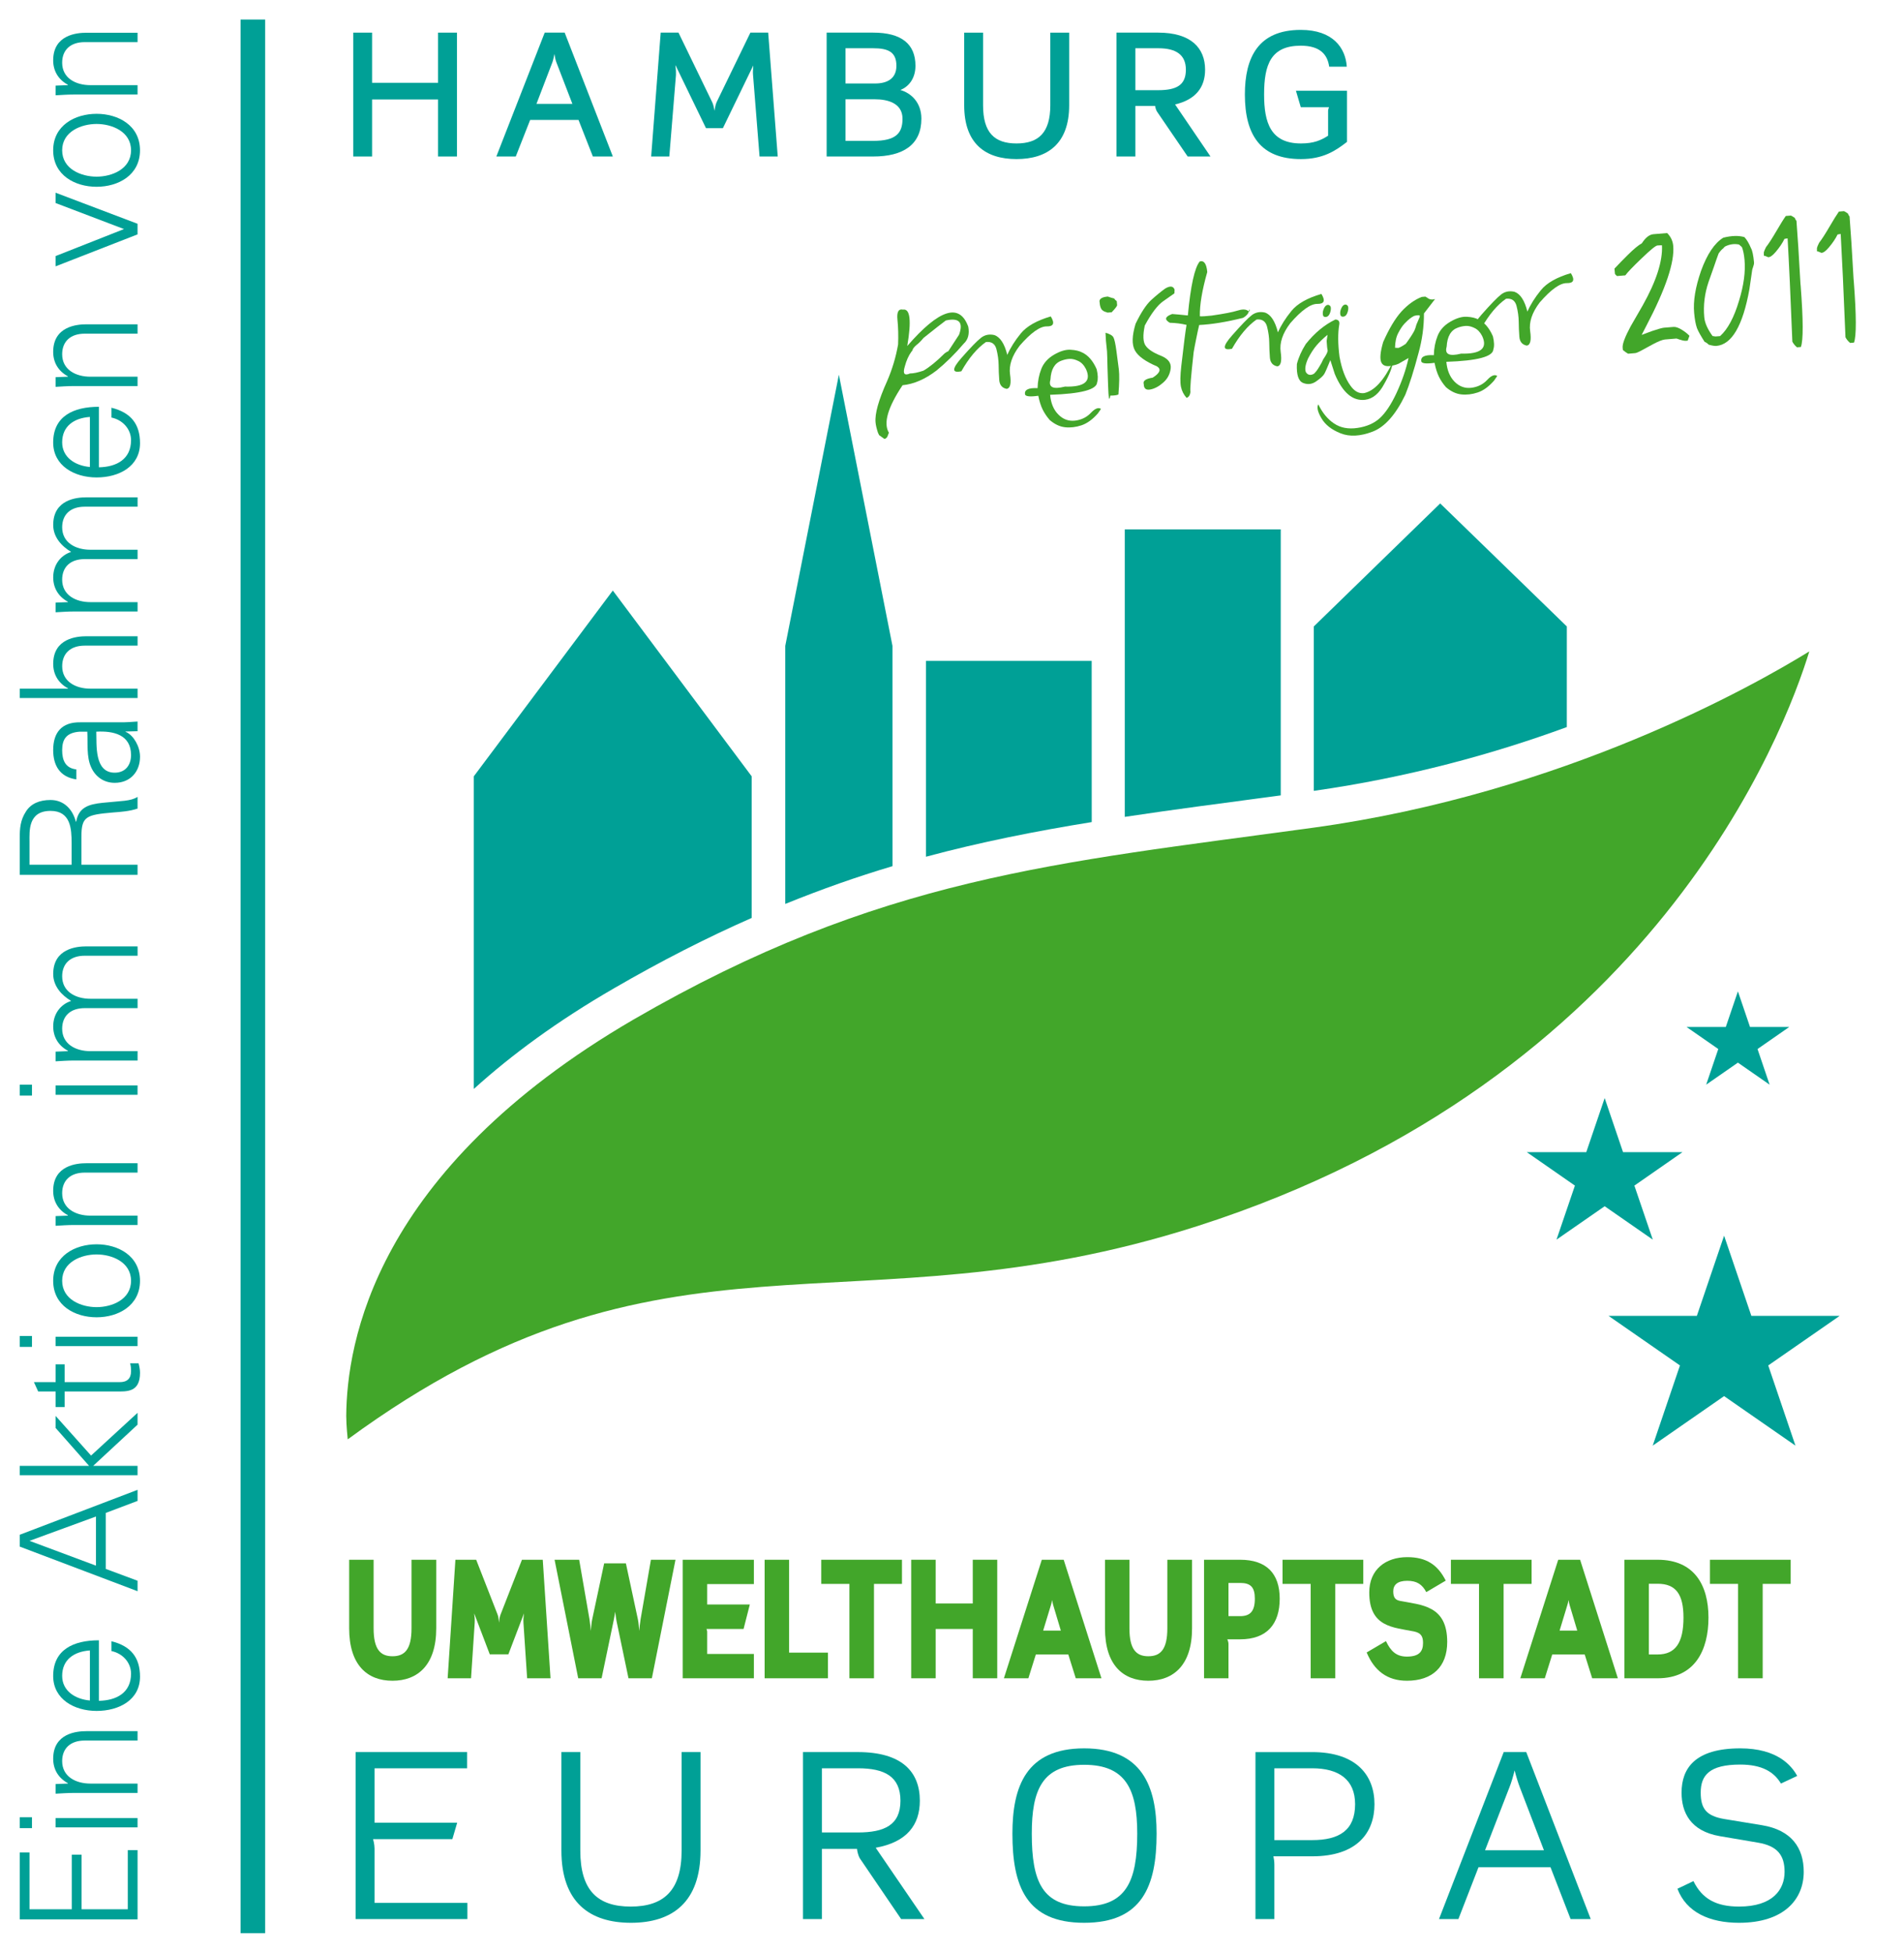 <?xml version="1.0" encoding="UTF-8" standalone="no"?>
<!-- Created with Inkscape (http://www.inkscape.org/) -->

<svg
   xmlns:dc="http://purl.org/dc/elements/1.1/"
   xmlns:cc="http://creativecommons.org/ns#"
   xmlns:rdf="http://www.w3.org/1999/02/22-rdf-syntax-ns#"
   xmlns:svg="http://www.w3.org/2000/svg"
   xmlns="http://www.w3.org/2000/svg"
   xmlns:sodipodi="http://sodipodi.sourceforge.net/DTD/sodipodi-0.dtd"
   xmlns:inkscape="http://www.inkscape.org/namespaces/inkscape"
   width="96.69"
   height="99.15"
   id="svg3902"
   version="1.1"
   inkscape:version="0.48.1 "
   sodipodi:docname="Neues Dokument 3">
  <defs
     id="defs3904">
    <clipPath
       clipPathUnits="userSpaceOnUse"
       id="clipPath706">
      <path
         inkscape:connector-curvature="0"
         d="m 0,0 595.276,0 0,297.638 L 0,297.638 0,0 z"
         id="path708" />
    </clipPath>
    <clipPath
       clipPathUnits="userSpaceOnUse"
       id="clipPath666">
      <path
         inkscape:connector-curvature="0"
         d="m 0,0 595.276,0 0,297.638 L 0,297.638 0,0 z"
         id="path668" />
    </clipPath>
    <clipPath
       clipPathUnits="userSpaceOnUse"
       id="clipPath648">
      <path
         inkscape:connector-curvature="0"
         d="m 0,0 595.276,0 0,297.638 L 0,297.638 0,0 z"
         id="path650" />
    </clipPath>
    <clipPath
       clipPathUnits="userSpaceOnUse"
       id="clipPath634">
      <path
         inkscape:connector-curvature="0"
         d="m 0,0 595.276,0 0,297.638 L 0,297.638 0,0 z"
         id="path636" />
    </clipPath>
    <clipPath
       clipPathUnits="userSpaceOnUse"
       id="clipPath610">
      <path
         inkscape:connector-curvature="0"
         d="m 0,0 595.276,0 0,297.638 L 0,297.638 0,0 z"
         id="path612" />
    </clipPath>
    <clipPath
       clipPathUnits="userSpaceOnUse"
       id="clipPath584">
      <path
         inkscape:connector-curvature="0"
         d="m 0,0 595.276,0 0,297.638 L 0,297.638 0,0 z"
         id="path586" />
    </clipPath>
    <clipPath
       clipPathUnits="userSpaceOnUse"
       id="clipPath568">
      <path
         inkscape:connector-curvature="0"
         d="m 0,0 595.276,0 0,297.638 L 0,297.638 0,0 z"
         id="path570" />
    </clipPath>
    <clipPath
       clipPathUnits="userSpaceOnUse"
       id="clipPath544">
      <path
         inkscape:connector-curvature="0"
         d="m 0,0 595.276,0 0,297.638 L 0,297.638 0,0 z"
         id="path546" />
    </clipPath>
    <clipPath
       clipPathUnits="userSpaceOnUse"
       id="clipPath476">
      <path
         inkscape:connector-curvature="0"
         d="m 0,0 595.276,0 0,297.638 L 0,297.638 0,0 z"
         id="path478" />
    </clipPath>
    <clipPath
       clipPathUnits="userSpaceOnUse"
       id="clipPath352">
      <path
         inkscape:connector-curvature="0"
         d="m 0,0 595.276,0 0,297.638 L 0,297.638 0,0 z"
         id="path354" />
    </clipPath>
  </defs>
  <sodipodi:namedview
     id="base"
     pagecolor="#ffffff"
     bordercolor="#666666"
     borderopacity="1.0"
     inkscape:pageopacity="0.0"
     inkscape:pageshadow="2"
     inkscape:zoom="4.9890769"
     inkscape:cx="48.345005"
     inkscape:cy="49.575002"
     inkscape:document-units="px"
     inkscape:current-layer="layer1"
     showgrid="false"
     fit-margin-top="0"
     fit-margin-left="0"
     fit-margin-right="0"
     fit-margin-bottom="0"
     inkscape:window-width="1024"
     inkscape:window-height="708"
     inkscape:window-x="-4"
     inkscape:window-y="-4"
     inkscape:window-maximized="1" />
  <g
     inkscape:label="Ebene 1"
     inkscape:groupmode="layer"
     id="layer1"
     transform="translate(-203.146,-287.526)">
    <g
       id="g324"
       transform="matrix(1.25,0,0,-1.25,298.834,330.128)">
      <path
         inkscape:connector-curvature="0"
         d="M 0,0 z M 0,0 z M 0,0 z M 0,0 z M 0,0 z"
         style="fill:#00a096;fill-opacity:1;fill-rule:nonzero;stroke:none"
         id="path326" />
    </g>
    <g
       id="g328"
       transform="matrix(1.25,0,0,-1.25,282.189,350.47)">
      <path
         inkscape:connector-curvature="0"
         d="m 0,0 0.748,2.195 -1.956,1.36 2.418,0 0.747,2.196 0.746,-2.196 2.416,0 L 3.164,2.195 3.912,0 1.957,1.357 0,0 z"
         style="fill:#00a096;fill-opacity:1;fill-rule:nonzero;stroke:none"
         id="path330" />
    </g>
    <g
       id="g336"
       transform="matrix(1.25,0,0,-1.25,287.075,360.93)">
      <path
         inkscape:connector-curvature="0"
         d="m 0,0 1.107,3.258 -2.9,2.013 3.586,0 1.107,3.258 1.108,-3.258 3.586,0 L 4.693,3.258 5.799,0 2.9,2.012 0,0 z"
         style="fill:#00a096;fill-opacity:1;fill-rule:nonzero;stroke:none"
         id="path338" />
    </g>
    <g
       id="g344"
       transform="matrix(1.25,0,0,-1.25,289.79,342.601)">
      <path
         inkscape:connector-curvature="0"
         d="m 0,0 0.492,1.448 -1.289,0.895 1.594,0 0.492,1.448 0.492,-1.448 1.593,0 L 2.086,1.448 2.577,0 1.289,0.895 0,0 z"
         style="fill:#00a096;fill-opacity:1;fill-rule:nonzero;stroke:none"
         id="path346" />
    </g>
    <g
       transform="matrix(1.25,0,0,-1.25,-362.781,507.495)"
       id="g348">
      <g
         id="g350"
         clip-path="url(#clipPath352)">
        <g
           id="g356"
           transform="translate(526.235,149.508)">
          <path
             inkscape:connector-curvature="0"
             d="m 0,0 c -2.204,-1.359 -9.946,-5.753 -20.137,-7.154 -10.467,-1.433 -17.615,-1.996 -27.624,-7.796 -10.553,-6.146 -11.644,-13.183 -11.666,-16.097 0,-0.391 0.061,-0.953 0.061,-0.953 12.922,9.483 20.394,4.144 34.508,8.659 18.567,5.945 23.88,20.116 24.867,23.339 L 0,0 z"
             style="fill:#42a62a;fill-opacity:1;fill-rule:nonzero;stroke:none"
             id="path358" />
        </g>
        <g
           id="g360"
           transform="translate(516.395,146.441)">
          <path
             inkscape:connector-curvature="0"
             d="m 0,0 c -2.957,-1.085 -6.427,-2.043 -10.279,-2.591 l 0,6.678 5.135,4.997 L 0.001,4.087 0,0 z"
             style="fill:#00a096;fill-opacity:1;fill-rule:nonzero;stroke:none"
             id="path362" />
        </g>
        <g
           id="g364"
           transform="translate(504.775,143.666)">
          <path
             inkscape:connector-curvature="0"
             d="m 0,0 c -2.219,-0.297 -4.312,-0.567 -6.339,-0.873 l 0,0.001 0,11.677 6.337,0 0,-10.797 L 0,0 z"
             style="fill:#00a096;fill-opacity:1;fill-rule:nonzero;stroke:none"
             id="path366" />
        </g>
        <g
           id="g368"
           transform="translate(497.094,142.582)">
          <path
             inkscape:connector-curvature="0"
             d="m 0,0 c -2.288,-0.371 -4.505,-0.809 -6.735,-1.408 l 0,7.956 6.733,0 L 0,0 z"
             style="fill:#00a096;fill-opacity:1;fill-rule:nonzero;stroke:none"
             id="path370" />
        </g>
        <g
           id="g372"
           transform="translate(489,140.791)">
          <path
             inkscape:connector-curvature="0"
             d="m 0,0 c -1.439,-0.428 -2.868,-0.931 -4.356,-1.534 l 0,10.482 2.178,11.014 L -0.001,8.948 0,0 z"
             style="fill:#00a096;fill-opacity:1;fill-rule:nonzero;stroke:none"
             id="path374" />
        </g>
        <g
           id="g376"
           transform="translate(483.282,138.689)">
          <path
             inkscape:connector-curvature="0"
             d="m 0,0 c -1.798,-0.791 -3.655,-1.733 -5.611,-2.868 -2.278,-1.318 -4.147,-2.693 -5.676,-4.076 l -0.004,0.005 0,12.691 5.647,7.546 5.641,-7.546 0,-5.745"
             style="fill:#00a096;fill-opacity:1;fill-rule:nonzero;stroke:none"
             id="path378" />
        </g>
        <g
           id="g380"
           transform="translate(467.19,98.02)">
          <path
             inkscape:connector-curvature="0"
             d="m 0,0 0,6.785 4.529,0 0,-0.659 -3.761,0 0,-2.211 3.357,0 -0.196,-0.668 -3.22,0 c 0,0 0.059,-0.208 0.059,-0.377 l 0,-2.212 3.771,0 L 4.539,0 0,0 z"
             style="fill:#00a096;fill-opacity:1;fill-rule:nonzero;stroke:none"
             id="path382" />
        </g>
        <g
           id="g384"
           transform="translate(478.375,97.87)">
          <path
             inkscape:connector-curvature="0"
             d="m 0,0 c -1.675,0 -2.826,0.828 -2.826,2.936 l 0,3.999 0.768,0 0,-3.999 c 0,-1.628 0.708,-2.277 2.047,-2.277 1.34,0 2.069,0.649 2.069,2.277 l 0,3.999 0.768,0 0,-3.999 C 2.826,0.828 1.673,0 0,0"
             style="fill:#00a096;fill-opacity:1;fill-rule:nonzero;stroke:none"
             id="path386" />
        </g>
        <g
           id="g388"
           transform="translate(489.352,98.02)">
          <path
             inkscape:connector-curvature="0"
             d="M 0,0 -1.683,2.474 C -1.732,2.55 -1.792,2.766 -1.792,2.851 l -1.427,0 0,-2.851 -0.769,0 0,6.785 2.225,0 c 1.803,0 2.522,-0.81 2.522,-1.976 0,-0.989 -0.532,-1.685 -1.793,-1.911 L 0.946,0 0,0 z m -1.752,6.126 -1.467,0 0,-2.607 1.456,0 c 1.084,0 1.734,0.301 1.734,1.29 0,0.988 -0.65,1.317 -1.723,1.317"
             style="fill:#00a096;fill-opacity:1;fill-rule:nonzero;stroke:none"
             id="path390" />
        </g>
        <g
           id="g392"
           transform="translate(496.786,97.87)">
          <path
             inkscape:connector-curvature="0"
             d="m 0,0 c -2.353,0 -2.914,1.487 -2.914,3.623 0,1.919 0.561,3.463 2.914,3.463 2.354,0 2.944,-1.544 2.944,-3.463 C 2.944,1.487 2.354,0 0,0 m 0,6.418 c -1.703,0 -2.127,-1.026 -2.127,-2.795 0,-1.957 0.433,-2.955 2.127,-2.955 1.694,0 2.157,0.998 2.157,2.955 0,1.778 -0.453,2.795 -2.157,2.795"
             style="fill:#00a096;fill-opacity:1;fill-rule:nonzero;stroke:none"
             id="path394" />
        </g>
        <g
           id="g396"
           transform="translate(506.051,100.57)">
          <path
             inkscape:connector-curvature="0"
             d="m 0,0 -1.576,0 c 0.02,-0.085 0.039,-0.217 0.039,-0.339 l 0,-2.211 -0.768,0 0,6.784 2.305,0 c 1.802,0 2.53,-0.95 2.53,-2.116 C 2.53,0.96 1.821,0 0,0 m 0,3.576 -1.537,0 0,-2.917 1.537,0 c 1.093,0 1.743,0.394 1.743,1.459 0,0.997 -0.66,1.458 -1.743,1.458"
             style="fill:#00a096;fill-opacity:1;fill-rule:nonzero;stroke:none"
             id="path398" />
        </g>
        <g
           id="g400"
           transform="translate(516.549,98.02)">
          <path
             inkscape:connector-curvature="0"
             d="m 0,0 -0.817,2.108 -2.924,0 L -4.559,0 l -0.788,0 2.63,6.785 0.915,0 L 0.818,0 0,0 z M -2.067,5.364 C -2.127,5.523 -2.215,5.797 -2.275,6.041 -2.333,5.797 -2.422,5.505 -2.481,5.364 l -0.995,-2.569 2.393,0 -0.984,2.569 z"
             style="fill:#00a096;fill-opacity:1;fill-rule:nonzero;stroke:none"
             id="path402" />
        </g>
        <g
           id="g404"
           transform="translate(523.391,97.87)">
          <path
             inkscape:connector-curvature="0"
             d="m 0,0 c -1.191,0 -2.138,0.423 -2.502,1.383 l 0.651,0.31 C -1.497,0.969 -0.925,0.659 0,0.659 c 1.369,0 1.851,0.686 1.851,1.411 0,0.678 -0.295,1.054 -1.083,1.186 l -1.547,0.263 c -1.201,0.207 -1.555,0.97 -1.555,1.769 0,0.989 0.552,1.798 2.383,1.798 1.516,0 2.088,-0.706 2.315,-1.12 L 1.703,5.656 C 1.418,6.135 0.926,6.427 0.049,6.427 c -1.261,0 -1.605,-0.442 -1.605,-1.139 0,-0.658 0.236,-0.95 0.955,-1.072 L 0.945,3.962 C 2.127,3.764 2.629,3.049 2.629,2.07 2.629,0.95 1.822,0 0,0"
             style="fill:#00a096;fill-opacity:1;fill-rule:nonzero;stroke:none"
             id="path406" />
        </g>
        <g
           id="g408"
           transform="translate(489.426,163.398)">
          <path
             inkscape:connector-curvature="0"
             d="M 0,0 C 0.292,0.049 0.35,-0.444 0.174,-1.477 1.474,0.022 2.3,0.282 2.653,-0.696 2.706,-0.994 2.644,-1.222 2.468,-1.382 2.117,-1.795 1.748,-2.159 1.362,-2.474 0.9,-2.828 0.44,-3.026 -0.017,-3.071 -0.62,-3.977 -0.804,-4.616 -0.572,-5 l -0.064,-0.166 c -0.035,-0.053 -0.075,-0.082 -0.121,-0.085 l -0.212,0.152 -0.048,0.1 c -0.054,0.166 -0.087,0.304 -0.097,0.417 -0.033,0.355 0.124,0.911 0.469,1.676 0.207,0.478 0.357,0.975 0.447,1.492 0.014,0.353 0.006,0.688 -0.026,1.004 C -0.256,-0.096 -0.182,0.042 0,0 M 1.075,-0.959 0.836,-1.149 C 0.724,-1.284 0.626,-1.38 0.546,-1.438 0.448,-1.521 0.392,-1.598 0.379,-1.668 L 0.343,-1.709 C 0.226,-1.87 0.136,-2.073 0.072,-2.318 -0.014,-2.602 0.057,-2.694 0.286,-2.593 c 0.131,-10e-4 0.312,0.036 0.542,0.112 0.245,0.14 0.533,0.374 0.866,0.705 0.074,0.056 0.121,0.082 0.141,0.077 L 2.278,-1.02 C 2.461,-0.513 2.282,-0.321 1.74,-0.441 1.506,-0.618 1.284,-0.791 1.075,-0.959"
             style="fill:#42a62a;fill-opacity:1;fill-rule:nonzero;stroke:none"
             id="path410" />
        </g>
        <g
           id="g412"
           transform="translate(494.165,161.931)">
          <path
             inkscape:connector-curvature="0"
             d="m 0,0 c -0.312,-0.41 -0.442,-0.799 -0.389,-1.165 0.054,-0.368 0.009,-0.563 -0.134,-0.587 -0.188,0.034 -0.289,0.154 -0.305,0.362 -0.015,0.205 -0.024,0.409 -0.025,0.611 -0.003,0.201 -0.032,0.413 -0.088,0.635 -0.056,0.222 -0.199,0.32 -0.427,0.295 -0.36,-0.251 -0.692,-0.646 -0.999,-1.188 -0.388,-0.083 -0.388,0.095 -0.004,0.533 0.385,0.438 0.655,0.715 0.809,0.832 0.154,0.117 0.332,0.152 0.534,0.106 0.237,-0.081 0.414,-0.35 0.527,-0.806 0.126,0.287 0.309,0.578 0.548,0.871 C 0.288,0.793 0.694,1.024 1.265,1.191 1.435,0.915 1.381,0.78 1.104,0.786 0.827,0.791 0.459,0.529 0,0"
             style="fill:#42a62a;fill-opacity:1;fill-rule:nonzero;stroke:none"
             id="path414" />
        </g>
        <g
           id="g416"
           transform="translate(497.341,159.179)">
          <path
             inkscape:connector-curvature="0"
             d="m 0,0 c -0.215,-0.244 -0.436,-0.404 -0.663,-0.48 -0.228,-0.076 -0.449,-0.102 -0.665,-0.079 -0.216,0.023 -0.425,0.122 -0.625,0.293 -0.117,0.135 -0.213,0.277 -0.285,0.422 -0.073,0.145 -0.133,0.334 -0.18,0.564 -0.338,-0.048 -0.518,-0.029 -0.54,0.058 -0.029,0.186 0.141,0.27 0.511,0.251 0.007,0.283 0.058,0.544 0.152,0.782 0.093,0.237 0.266,0.429 0.515,0.576 0.251,0.147 0.475,0.214 0.674,0.202 C -0.907,2.578 -0.752,2.541 -0.641,2.481 -0.395,2.37 -0.195,2.14 -0.045,1.795 0.008,1.566 0.014,1.39 -0.027,1.268 -0.039,0.97 -0.676,0.801 -1.938,0.759 c 0.032,-0.344 0.143,-0.61 0.336,-0.802 0.192,-0.195 0.418,-0.277 0.679,-0.247 0.261,0.032 0.476,0.138 0.644,0.319 0.168,0.175 0.304,0.229 0.409,0.157 L 0,0 z M -1.471,2.148 C -1.753,2.049 -1.903,1.792 -1.924,1.374 -2.015,1.064 -1.818,0.97 -1.336,1.092 c 0.8,-0.022 1.084,0.216 0.855,0.713 -0.08,0.158 -0.184,0.268 -0.312,0.328 -0.127,0.062 -0.245,0.09 -0.353,0.085 -0.109,-0.006 -0.216,-0.029 -0.325,-0.07"
             style="fill:#42a62a;fill-opacity:1;fill-rule:nonzero;stroke:none"
             id="path418" />
        </g>
        <g
           id="g420"
           transform="translate(497.905,163.291)">
          <path
             inkscape:connector-curvature="0"
             d="m 0,0 -0.167,-0.014 c -0.101,0.03 -0.163,0.055 -0.185,0.079 -0.083,0.043 -0.131,0.175 -0.144,0.394 0.017,0.102 0.13,0.163 0.34,0.179 C -0.089,0.612 0,0.585 0.108,0.557 0.117,0.526 0.15,0.491 0.206,0.451 L 0.221,0.292 C 0.224,0.255 0.151,0.157 0,0 m 0.274,-3.339 c -0.05,-0.03 -0.161,-0.045 -0.331,-0.047 -0.042,-0.268 -0.072,-0.119 -0.09,0.446 -0.02,0.566 -0.03,0.936 -0.033,1.112 -0.002,0.176 -0.013,0.323 -0.03,0.442 -0.017,0.117 -0.031,0.302 -0.041,0.553 0.177,-0.048 0.284,-0.112 0.324,-0.19 0.04,-0.079 0.081,-0.262 0.119,-0.548 0.039,-0.286 0.073,-0.538 0.099,-0.756 0.026,-0.219 0.02,-0.556 -0.017,-1.012"
             style="fill:#42a62a;fill-opacity:1;fill-rule:nonzero;stroke:none"
             id="path422" />
        </g>
        <g
           id="g424"
           transform="translate(500.454,164.06)">
          <path
             inkscape:connector-curvature="0"
             d="m 0,0 c -0.069,-0.05 -0.218,-0.155 -0.45,-0.316 -0.233,-0.161 -0.485,-0.492 -0.755,-0.993 -0.084,-0.398 -0.071,-0.67 0.035,-0.818 0.105,-0.15 0.308,-0.283 0.609,-0.403 0.302,-0.12 0.437,-0.294 0.409,-0.524 -0.029,-0.229 -0.13,-0.42 -0.304,-0.572 -0.174,-0.154 -0.348,-0.247 -0.523,-0.28 -0.175,-0.034 -0.264,0.038 -0.267,0.215 -0.044,0.134 0.076,0.222 0.362,0.265 0.299,0.189 0.357,0.341 0.176,0.458 -0.473,0.2 -0.773,0.417 -0.9,0.653 -0.127,0.235 -0.117,0.594 0.03,1.079 0.222,0.459 0.434,0.781 0.634,0.964 0.201,0.183 0.391,0.339 0.57,0.468 0.2,0.117 0.327,0.102 0.38,-0.045 L 0,0 z"
             style="fill:#42a62a;fill-opacity:1;fill-rule:nonzero;stroke:none"
             id="path426" />
        </g>
        <g
           id="g428"
           transform="translate(503.242,163.064)">
          <path
             inkscape:connector-curvature="0"
             d="M 0,0 C -0.683,-0.17 -1.277,-0.267 -1.782,-0.29 -1.811,-0.406 -1.851,-0.587 -1.9,-0.834 -1.951,-1.08 -1.986,-1.267 -2.007,-1.395 c -0.109,-0.979 -0.153,-1.517 -0.13,-1.616 -0.015,-0.128 -0.067,-0.207 -0.156,-0.24 -0.118,0.129 -0.194,0.28 -0.23,0.453 -0.035,0.173 -0.03,0.451 0.013,0.833 0.103,0.902 0.174,1.462 0.214,1.679 -0.216,0.052 -0.443,0.08 -0.68,0.086 -0.229,0.131 -0.197,0.25 0.096,0.356 0.16,-0.011 0.372,-0.031 0.637,-0.059 0.114,1.211 0.276,1.943 0.483,2.193 0.174,0.052 0.275,-0.091 0.306,-0.428 -0.209,-0.735 -0.311,-1.335 -0.301,-1.8 0.093,-0.005 0.254,0.005 0.482,0.03 0.507,0.073 0.853,0.141 1.039,0.2 C -0.048,0.352 0.09,0.354 0.18,0.298 0.271,0.242 0.292,0.263 0.244,0.36 0.257,0.222 0.175,0.102 0,0"
             style="fill:#42a62a;fill-opacity:1;fill-rule:nonzero;stroke:none"
             id="path430" />
        </g>
        <g
           id="g432"
           transform="translate(505.159,162.845)">
          <path
             inkscape:connector-curvature="0"
             d="m 0,0 c -0.311,-0.41 -0.441,-0.798 -0.388,-1.165 0.053,-0.368 0.008,-0.563 -0.134,-0.587 -0.188,0.034 -0.29,0.155 -0.305,0.361 -0.016,0.207 -0.024,0.411 -0.026,0.612 -0.002,0.201 -0.032,0.413 -0.087,0.635 -0.057,0.222 -0.199,0.32 -0.427,0.295 -0.36,-0.25 -0.693,-0.646 -1,-1.188 -0.387,-0.083 -0.388,0.095 -0.003,0.533 0.385,0.438 0.655,0.715 0.808,0.833 0.155,0.116 0.332,0.151 0.534,0.105 0.239,-0.081 0.414,-0.35 0.528,-0.806 0.125,0.288 0.309,0.578 0.549,0.872 0.24,0.294 0.645,0.524 1.217,0.691 C 1.435,0.916 1.382,0.781 1.104,0.786 0.827,0.791 0.459,0.529 0,0"
             style="fill:#42a62a;fill-opacity:1;fill-rule:nonzero;stroke:none"
             id="path434" />
        </g>
        <g
           id="g436"
           transform="translate(508.981,160.386)">
          <path
             inkscape:connector-curvature="0"
             d="m 0,0 c -0.208,-0.395 -0.468,-0.612 -0.781,-0.651 -0.502,-0.06 -0.913,0.289 -1.232,1.05 L -2.193,0.96 C -2.311,0.667 -2.393,0.481 -2.438,0.401 -2.484,0.322 -2.592,0.222 -2.762,0.102 -2.932,-0.02 -3.111,-0.043 -3.299,0.033 -3.487,0.108 -3.572,0.364 -3.552,0.8 c 0.068,0.27 0.189,0.542 0.361,0.814 0.36,0.452 0.762,0.784 1.204,0.997 0.126,-0.008 0.178,-0.076 0.157,-0.204 -0.061,-0.351 -0.057,-0.788 0.01,-1.312 0.092,-0.502 0.24,-0.893 0.444,-1.172 0.158,-0.226 0.342,-0.327 0.55,-0.303 0.415,0.084 0.807,0.51 1.177,1.278 C 0.321,0.656 0.204,0.357 0,0 m -2.863,0.404 c 0.073,0.063 0.149,0.164 0.229,0.302 0.063,0.1 0.114,0.196 0.152,0.287 0.134,0.194 0.193,0.319 0.178,0.374 -0.015,0.055 -0.028,0.18 -0.039,0.374 L -2.306,1.99 C -2.484,1.843 -2.633,1.699 -2.751,1.562 -2.871,1.422 -2.986,1.244 -3.098,1.027 -3.208,0.779 -3.237,0.594 -3.186,0.472 -3.11,0.352 -3.001,0.33 -2.863,0.404"
             style="fill:#42a62a;fill-opacity:1;fill-rule:nonzero;stroke:none"
             id="path438" />
        </g>
        <g
           id="g440"
           transform="translate(509.834,159.94)">
          <path
             inkscape:connector-curvature="0"
             d="m 0,0 c -0.389,-0.809 -0.833,-1.31 -1.333,-1.5 -0.5,-0.19 -0.933,-0.212 -1.299,-0.066 -0.366,0.147 -0.625,0.35 -0.776,0.612 -0.153,0.26 -0.195,0.445 -0.127,0.564 0.164,-0.34 0.377,-0.601 0.64,-0.777 0.263,-0.177 0.581,-0.236 0.955,-0.18 0.374,0.056 0.675,0.188 0.903,0.396 0.227,0.208 0.458,0.546 0.68,1.024 0.221,0.478 0.386,0.952 0.488,1.42 C 0.031,1.435 -0.107,1.357 -0.274,1.26 -0.343,1.23 -0.407,1.208 -0.469,1.197 -0.731,1.124 -0.898,1.161 -0.971,1.306 -1.043,1.451 -1.02,1.73 -0.899,2.143 c 0.24,0.542 0.487,0.955 0.742,1.239 0.262,0.283 0.536,0.48 0.823,0.592 L 0.814,3.987 0.896,3.937 C 0.982,3.868 1.086,3.852 1.208,3.887 L 0.757,3.302 C 0.759,2.767 0.686,2.232 0.537,1.697 0.346,0.976 0.167,0.411 0,0 M 0.361,3.203 C 0.31,3.18 0.254,3.145 0.192,3.099 0.13,3.053 0.055,2.982 -0.035,2.887 -0.124,2.791 -0.207,2.664 -0.289,2.505 -0.371,2.348 -0.413,2.149 -0.418,1.91 l 0.135,-0.008 c 0.079,0.026 0.179,0.082 0.303,0.168 0.157,0.214 0.273,0.391 0.346,0.529 0.028,0.059 0.057,0.143 0.086,0.253 l 0.13,0.303 C 0.588,3.168 0.589,3.19 0.586,3.222 0.532,3.236 0.456,3.23 0.361,3.203"
             style="fill:#42a62a;fill-opacity:1;fill-rule:nonzero;stroke:none"
             id="path442" />
        </g>
        <g
           id="g444"
           transform="translate(513.438,160.513)">
          <path
             inkscape:connector-curvature="0"
             d="m 0,0 c -0.215,-0.245 -0.435,-0.405 -0.662,-0.48 -0.228,-0.076 -0.449,-0.102 -0.666,-0.079 -0.216,0.023 -0.424,0.121 -0.624,0.293 -0.118,0.135 -0.214,0.276 -0.286,0.424 -0.073,0.148 -0.133,0.337 -0.179,0.566 -0.339,-0.046 -0.518,-0.027 -0.539,0.059 -0.031,0.187 0.139,0.271 0.51,0.251 0.007,0.284 0.058,0.544 0.152,0.782 0.093,0.237 0.265,0.43 0.515,0.576 0.251,0.147 0.475,0.215 0.674,0.203 C -0.907,2.584 -0.752,2.547 -0.641,2.487 -0.393,2.375 -0.195,2.146 -0.045,1.8 0.009,1.572 0.015,1.395 -0.027,1.273 -0.04,0.976 -0.676,0.807 -1.937,0.765 c 0.031,-0.345 0.143,-0.614 0.335,-0.809 0.193,-0.195 0.419,-0.276 0.68,-0.246 0.26,0.032 0.475,0.138 0.644,0.319 0.167,0.181 0.304,0.234 0.409,0.161 L 0,0 z M -1.47,2.154 C -1.751,2.055 -1.902,1.797 -1.924,1.38 -2.014,1.07 -1.818,0.976 -1.335,1.098 -0.536,1.076 -0.251,1.314 -0.481,1.811 -0.561,1.968 -0.665,2.078 -0.792,2.139 -0.92,2.201 -1.037,2.229 -1.146,2.223 -1.254,2.217 -1.362,2.194 -1.47,2.154"
             style="fill:#42a62a;fill-opacity:1;fill-rule:nonzero;stroke:none"
             id="path446" />
        </g>
        <g
           id="g448"
           transform="translate(515.294,163.689)">
          <path
             inkscape:connector-curvature="0"
             d="m 0,0 c -0.312,-0.41 -0.441,-0.799 -0.388,-1.166 0.053,-0.366 0.008,-0.563 -0.135,-0.587 -0.187,0.035 -0.289,0.156 -0.304,0.362 -0.016,0.207 -0.024,0.411 -0.026,0.612 -0.003,0.201 -0.031,0.413 -0.088,0.635 -0.057,0.222 -0.199,0.32 -0.427,0.295 -0.36,-0.25 -0.692,-0.646 -0.999,-1.188 -0.387,-0.083 -0.388,0.095 -0.005,0.533 0.386,0.438 0.656,0.716 0.81,0.833 0.154,0.116 0.332,0.151 0.534,0.105 C -0.79,0.353 -0.614,0.084 -0.5,-0.372 -0.374,-0.084 -0.192,0.206 0.049,0.5 0.288,0.794 0.694,1.024 1.265,1.191 1.436,0.915 1.381,0.781 1.104,0.786 0.828,0.791 0.459,0.529 0,0"
             style="fill:#42a62a;fill-opacity:1;fill-rule:nonzero;stroke:none"
             id="path450" />
        </g>
        <g
           id="g452"
           transform="translate(521.306,162.138)">
          <path
             inkscape:connector-curvature="0"
             d="M 0,0 -0.089,-0.007 C -0.147,-0.011 -0.269,0.02 -0.453,0.086 L -0.924,0.047 c -0.098,-0.009 -0.261,-0.072 -0.487,-0.192 -0.163,-0.088 -0.326,-0.179 -0.49,-0.267 -0.113,-0.06 -0.192,-0.092 -0.238,-0.095 l -0.283,-0.024 c -0.077,0.044 -0.148,0.095 -0.212,0.152 l -0.009,0.094 c -0.014,0.15 0.096,0.439 0.326,0.868 0.165,0.284 0.327,0.565 0.486,0.843 0.557,0.991 0.818,1.806 0.786,2.445 C -1.072,3.875 -1.133,3.873 -1.232,3.865 -1.304,3.859 -1.522,3.68 -1.885,3.329 -2.219,3.011 -2.434,2.786 -2.535,2.652 L -2.868,2.624 c -0.036,0.022 -0.064,0.051 -0.087,0.087 l -0.02,0.215 c 0.18,0.192 0.361,0.377 0.542,0.556 0.242,0.24 0.432,0.397 0.57,0.472 0.151,0.233 0.307,0.356 0.47,0.37 L -0.834,4.37 C -0.688,4.224 -0.607,4.052 -0.588,3.852 -0.529,3.19 -0.891,2.108 -1.677,0.608 -1.721,0.522 -1.786,0.397 -1.87,0.233 l 0.42,0.157 c 0.25,0.084 0.411,0.128 0.482,0.135 l 0.392,0.032 C -0.484,0.565 -0.368,0.524 -0.228,0.435 -0.11,0.363 -0.01,0.283 0.071,0.196 L 0,0 z"
             style="fill:#42a62a;fill-opacity:1;fill-rule:nonzero;stroke:none"
             id="path454" />
        </g>
        <g
           id="g456"
           transform="translate(523.928,165.02)">
          <path
             inkscape:connector-curvature="0"
             d="m 0,0 c -0.024,-0.172 -0.062,-0.437 -0.115,-0.793 -0.267,-1.483 -0.715,-2.251 -1.343,-2.303 -0.065,-0.005 -0.17,0.011 -0.31,0.05 -0.051,0.053 -0.108,0.092 -0.169,0.118 -0.153,0.239 -0.256,0.423 -0.307,0.551 -0.054,0.153 -0.093,0.36 -0.116,0.622 -0.044,0.476 0.05,1.043 0.279,1.705 0.248,0.682 0.55,1.132 0.905,1.35 0.335,0.084 0.621,0.093 0.858,0.024 C -0.224,1.225 -0.134,1.075 -0.05,0.874 0.005,0.778 0.046,0.583 0.073,0.289 0.076,0.252 0.067,0.204 0.046,0.145 0.025,0.081 0.01,0.032 0,0 M -0.42,0.919 C -0.462,0.953 -0.502,0.988 -0.537,1.022 -0.732,1.063 -0.925,1.034 -1.113,0.937 -1.173,0.869 -1.212,0.831 -1.231,0.823 -1.273,0.782 -1.319,0.728 -1.365,0.661 -1.413,0.538 -1.475,0.359 -1.554,0.126 -1.628,-0.081 -1.7,-0.289 -1.774,-0.496 c -0.16,-0.474 -0.219,-0.951 -0.175,-1.432 0.02,-0.231 0.134,-0.486 0.336,-0.766 0.068,-0.012 0.107,-0.019 0.12,-0.018 l 0.187,0.015 c 0.311,0.278 0.567,0.756 0.769,1.434 0.193,0.627 0.267,1.181 0.224,1.662 -0.02,0.219 -0.055,0.392 -0.107,0.52"
             style="fill:#42a62a;fill-opacity:1;fill-rule:nonzero;stroke:none"
             id="path458" />
        </g>
        <g
           id="g460"
           transform="translate(525.887,164.456)">
          <path
             inkscape:connector-curvature="0"
             d="M 0,0 0.009,-0.094 C 0.115,-1.482 0.118,-2.31 0.017,-2.576 L -0.14,-2.589 c -0.078,0.063 -0.141,0.139 -0.189,0.229 -0.072,1.814 -0.137,3.212 -0.193,4.196 L -0.649,1.816 C -0.732,1.645 -0.849,1.472 -0.997,1.296 -1.128,1.141 -1.233,1.065 -1.313,1.072 l -0.113,0.047 -0.06,0.014 -0.003,0.132 c 0.01,0.044 0.039,0.117 0.089,0.215 0.107,0.135 0.242,0.344 0.408,0.628 0.182,0.312 0.314,0.524 0.397,0.638 l 0.206,0.017 C -0.383,2.764 -0.331,2.734 -0.233,2.672 -0.215,2.624 -0.192,2.581 -0.162,2.546 -0.117,1.977 -0.062,1.129 0,0"
             style="fill:#42a62a;fill-opacity:1;fill-rule:nonzero;stroke:none"
             id="path462" />
        </g>
        <g
           id="g464"
           transform="translate(528.045,164.635)">
          <path
             inkscape:connector-curvature="0"
             d="M 0,0 0.009,-0.094 C 0.115,-1.483 0.118,-2.311 0.017,-2.577 L -0.14,-2.59 c -0.078,0.063 -0.141,0.14 -0.189,0.23 -0.073,1.813 -0.138,3.212 -0.194,4.196 L -0.649,1.816 C -0.733,1.645 -0.849,1.472 -0.998,1.296 -1.128,1.14 -1.233,1.065 -1.313,1.071 l -0.113,0.048 -0.061,0.014 -10e-4,0.131 c 0.009,0.045 0.038,0.117 0.089,0.216 0.106,0.135 0.241,0.344 0.407,0.628 0.182,0.312 0.315,0.524 0.396,0.638 L -0.39,2.763 C -0.383,2.764 -0.332,2.733 -0.234,2.672 -0.215,2.623 -0.192,2.581 -0.163,2.546 -0.117,1.977 -0.062,1.128 0,0"
             style="fill:#42a62a;fill-opacity:1;fill-rule:nonzero;stroke:none"
             id="path466" />
        </g>
      </g>
    </g>
    <g
       id="g468"
       transform="matrix(1.25,0,0,-1.25,225.392,295.473)">
      <path
         inkscape:connector-curvature="0"
         d="m 0,0 0,2.317 -2.68,0 0,-2.317 -0.766,0 0,5.032 0.766,0 0,-2.038 2.68,0 0,2.038 0.767,0 L 0.767,0 0,0 z"
         style="fill:#00a096;fill-opacity:1;fill-rule:nonzero;stroke:none"
         id="path470" />
    </g>
    <g
       transform="matrix(1.25,0,0,-1.25,-362.781,507.495)"
       id="g472">
      <g
         id="g474"
         clip-path="url(#clipPath476)">
        <g
           id="g480"
           transform="translate(476.828,169.618)">
          <path
             inkscape:connector-curvature="0"
             d="m 0,0 -0.584,1.486 -1.964,0 L -3.133,0 l -0.789,0 1.965,5.032 0.811,0 L 0.811,0 0,0 z M -1.482,3.824 C -1.526,3.929 -1.548,4.089 -1.562,4.167 -1.578,4.089 -1.607,3.929 -1.643,3.832 l -0.65,-1.696 1.461,0 -0.65,1.688 z"
             style="fill:#00a096;fill-opacity:1;fill-rule:nonzero;stroke:none"
             id="path482" />
        </g>
        <g
           id="g484"
           transform="translate(483.599,169.618)">
          <path
             inkscape:connector-curvature="0"
             d="m 0,0 -0.263,3.294 c -0.006,0.049 -0.006,0.126 -0.006,0.153 0,0.078 0.006,0.078 0.014,0.252 l -1.234,-2.548 -0.687,0 -1.241,2.562 c 0,-0.098 0.021,-0.14 0.021,-0.266 l 0,-0.139 -0.27,-3.308 -0.737,0 0.387,5.032 0.723,0 1.373,-2.833 c 0.044,-0.092 0.072,-0.231 0.087,-0.343 0.022,0.077 0.037,0.245 0.088,0.349 l 1.373,2.827 0.723,0 L 0.739,0 0,0 z"
             style="fill:#00a096;fill-opacity:1;fill-rule:nonzero;stroke:none"
             id="path486" />
        </g>
        <g
           id="g488"
           transform="translate(488.217,169.618)">
          <path
             inkscape:connector-curvature="0"
             d="m 0,0 -1.892,0 0,5.032 1.892,0 C 1.146,5.032 1.716,4.571 1.716,3.685 1.716,3.196 1.468,2.848 1.103,2.701 1.527,2.582 1.957,2.205 1.957,1.535 1.957,0.475 1.212,0 0,0 m 0,4.397 -1.125,0 0,-1.431 1.205,0 c 0.475,0 0.862,0.188 0.862,0.719 0,0.572 -0.351,0.712 -0.942,0.712 m 0.08,-2.073 -1.205,0 0,-1.689 1.125,0 c 0.927,0 1.19,0.314 1.19,0.9 0,0.65 -0.635,0.789 -1.11,0.789"
             style="fill:#00a096;fill-opacity:1;fill-rule:nonzero;stroke:none"
             id="path490" />
        </g>
        <g
           id="g492"
           transform="translate(494.038,169.513)">
          <path
             inkscape:connector-curvature="0"
             d="m 0,0 c -1.257,0 -2.125,0.621 -2.125,2.185 l 0,2.951 0.767,0 0,-2.951 c 0,-1.117 0.467,-1.55 1.358,-1.55 0.891,0 1.373,0.433 1.373,1.55 l 0,2.951 0.767,0 0,-2.951 C 2.14,0.621 1.256,0 0,0"
             style="fill:#00a096;fill-opacity:1;fill-rule:nonzero;stroke:none"
             id="path494" />
        </g>
        <g
           id="g496"
           transform="translate(500.992,169.618)">
          <path
             inkscape:connector-curvature="0"
             d="m 0,0 -1.235,1.808 c -0.036,0.048 -0.073,0.146 -0.087,0.244 l -0.803,0 0,-2.052 -0.767,0 0,5.032 1.694,0 c 1.336,0 1.906,-0.628 1.906,-1.507 0,-0.712 -0.38,-1.215 -1.22,-1.41 L 0.927,0 0,0 z m -1.19,4.397 -0.935,0 0,-1.703 0.927,0 c 0.752,0 1.125,0.21 1.125,0.831 0,0.593 -0.38,0.872 -1.117,0.872"
             style="fill:#00a096;fill-opacity:1;fill-rule:nonzero;stroke:none"
             id="path498" />
        </g>
        <g
           id="g500"
           transform="translate(505.594,169.513)">
          <path
             inkscape:connector-curvature="0"
             d="m 0,0 c -1.635,0 -2.278,0.97 -2.278,2.624 0,1.501 0.54,2.624 2.271,2.624 1.307,0 1.819,-0.733 1.869,-1.494 l -0.715,0 c -0.066,0.468 -0.344,0.852 -1.154,0.852 -1.213,0 -1.49,-0.761 -1.49,-1.982 0,-1.145 0.263,-1.989 1.497,-1.989 0.519,0 0.803,0.125 1.103,0.314 l 0,1.012 c 0,0.042 0.014,0.077 0.037,0.147 l -1.147,0 -0.197,0.669 2.074,0 0,-2.079 C 1.395,0.328 0.891,0 0,0"
             style="fill:#00a096;fill-opacity:1;fill-rule:nonzero;stroke:none"
             id="path502" />
        </g>
        <g
           id="g504"
           transform="translate(506.682,163.591)">
          <path
             inkscape:connector-curvature="0"
             d="M 0,0 C 0.036,0.002 0.067,-0.01 0.094,-0.039 0.112,-0.058 0.123,-0.083 0.126,-0.114 0.132,-0.187 0.118,-0.266 0.084,-0.349 0.048,-0.438 -0.006,-0.486 -0.078,-0.492 -0.152,-0.498 -0.193,-0.461 -0.2,-0.38 c -0.008,0.08 0.011,0.165 0.055,0.253 0.04,0.08 0.088,0.122 0.145,0.127"
             style="fill:#42a62a;fill-opacity:1;fill-rule:nonzero;stroke:none"
             id="path506" />
        </g>
        <g
           id="g508"
           transform="translate(507.39,163.603)">
          <path
             inkscape:connector-curvature="0"
             d="m 0,0 c 0.035,0.003 0.067,-0.01 0.094,-0.039 0.018,-0.019 0.029,-0.044 0.032,-0.075 0.006,-0.072 -0.008,-0.151 -0.042,-0.235 -0.036,-0.09 -0.09,-0.136 -0.162,-0.143 -0.074,-0.006 -0.115,0.031 -0.123,0.112 -0.007,0.081 0.011,0.165 0.055,0.252 C -0.105,-0.048 -0.057,-0.005 0,0"
             style="fill:#42a62a;fill-opacity:1;fill-rule:nonzero;stroke:none"
             id="path510" />
        </g>
        <g
           id="g512"
           transform="translate(468.687,107.702)">
          <path
             inkscape:connector-curvature="0"
             d="m 0,0 c -1.027,0 -1.76,0.641 -1.76,2.13 l 0,2.785 0.993,0 0,-2.785 c 0,-0.855 0.276,-1.135 0.767,-1.135 0.497,0 0.773,0.28 0.773,1.135 l 0,2.785 1.004,0 0,-2.785 C 1.777,0.641 1.027,0 0,0"
             style="fill:#42a62a;fill-opacity:1;fill-rule:nonzero;stroke:none"
             id="path514" />
        </g>
        <g
           id="g516"
           transform="translate(474.157,107.802)">
          <path
             inkscape:connector-curvature="0"
             d="m 0,0 -0.149,2.244 c -0.011,0.133 0.005,0.274 0.022,0.394 l -0.635,-1.664 -0.756,0 -0.634,1.664 C -2.136,2.518 -2.12,2.377 -2.131,2.244 L -2.279,0 l -0.95,0 0.315,4.815 0.844,0 0.861,-2.204 c 0.044,-0.107 0.05,-0.187 0.067,-0.354 0.016,0.167 0.027,0.247 0.071,0.354 l 0.861,2.204 0.845,0 L 0.95,0 0,0 z"
             style="fill:#42a62a;fill-opacity:1;fill-rule:nonzero;stroke:none"
             id="path518" />
        </g>
        <g
           id="g520"
           transform="translate(479.224,107.802)">
          <path
             inkscape:connector-curvature="0"
             d="M 0,0 -0.949,0 -1.435,2.324 C -1.451,2.411 -1.479,2.598 -1.491,2.705 -1.502,2.598 -1.54,2.411 -1.557,2.324 L -2.042,0 l -0.95,0 -0.96,4.815 0.999,0 0.419,-2.418 c 0.022,-0.14 0.045,-0.354 0.055,-0.474 0.011,0.12 0.023,0.327 0.056,0.474 l 0.485,2.271 0.883,0 0.487,-2.271 c 0.032,-0.147 0.043,-0.354 0.055,-0.474 0.011,0.12 0.032,0.334 0.055,0.474 l 0.42,2.418 0.998,0 L 0,0 z"
             style="fill:#42a62a;fill-opacity:1;fill-rule:nonzero;stroke:none"
             id="path522" />
        </g>
        <g
           id="g524"
           transform="translate(480.477,107.802)">
          <path
             inkscape:connector-curvature="0"
             d="m 0,0 0,4.815 2.892,0 0,-0.988 -1.898,0 0,-0.829 1.733,0 -0.254,-0.995 -1.507,0 C 0.982,1.963 0.994,1.93 0.994,1.877 l 0,-0.889 1.898,0 L 2.892,0 0,0 z"
             style="fill:#42a62a;fill-opacity:1;fill-rule:nonzero;stroke:none"
             id="path526" />
        </g>
      </g>
    </g>
    <g
       id="g528"
       transform="matrix(1.25,0,0,-1.25,241.976,372.742)">
      <path
         inkscape:connector-curvature="0"
         d="m 0,0 0,4.815 0.994,0 0,-3.774 1.579,0 L 2.573,0 0,0 z"
         style="fill:#42a62a;fill-opacity:1;fill-rule:nonzero;stroke:none"
         id="path530" />
    </g>
    <g
       id="g532"
       transform="matrix(1.25,0,0,-1.25,247.529,367.95)">
      <path
         inkscape:connector-curvature="0"
         d="m 0,0 0,-3.834 -0.998,0 0,3.834 -1.144,0 0,0.981 3.279,0 L 1.137,0 0,0 z"
         style="fill:#42a62a;fill-opacity:1;fill-rule:nonzero;stroke:none"
         id="path534" />
    </g>
    <g
       id="g536"
       transform="matrix(1.25,0,0,-1.25,252.546,372.742)">
      <path
         inkscape:connector-curvature="0"
         d="m 0,0 0,2.003 -1.507,0 0,-2.003 -0.994,0 0,4.815 0.994,0 0,-1.777 1.507,0 0,1.777 0.994,0 L 0.994,0 0,0 z"
         style="fill:#42a62a;fill-opacity:1;fill-rule:nonzero;stroke:none"
         id="path538" />
    </g>
    <g
       transform="matrix(1.25,0,0,-1.25,-362.781,507.495)"
       id="g540">
      <g
         id="g542"
         clip-path="url(#clipPath544)">
        <g
           id="g548"
           transform="translate(496.446,107.802)">
          <path
             inkscape:connector-curvature="0"
             d="m 0,0 -0.304,0.968 -1.318,0 L -1.926,0 -2.92,0 l 1.54,4.815 0.889,0 L 1.043,0 0,0 z M -0.917,2.972 C -0.933,3.024 -0.949,3.105 -0.96,3.179 -0.971,3.105 -0.993,3.024 -1.01,2.972 l -0.315,-1.035 0.718,0 -0.31,1.035 z"
             style="fill:#42a62a;fill-opacity:1;fill-rule:nonzero;stroke:none"
             id="path550" />
        </g>
        <g
           id="g552"
           transform="translate(499.393,107.702)">
          <path
             inkscape:connector-curvature="0"
             d="m 0,0 c -1.027,0 -1.76,0.641 -1.76,2.13 l 0,2.785 0.993,0 0,-2.785 c 0,-0.855 0.276,-1.135 0.767,-1.135 0.497,0 0.773,0.28 0.773,1.135 l 0,2.785 1.004,0 0,-2.785 C 1.777,0.641 1.027,0 0,0"
             style="fill:#42a62a;fill-opacity:1;fill-rule:nonzero;stroke:none"
             id="path554" />
        </g>
        <g
           id="g556"
           transform="translate(503.125,109.385)">
          <path
             inkscape:connector-curvature="0"
             d="m 0,0 -0.525,0 c 0.028,-0.048 0.05,-0.134 0.05,-0.187 l 0,-1.396 -0.993,0 0,4.815 1.468,0 C 1.07,3.232 1.606,2.671 1.606,1.65 1.606,0.627 1.093,0 0,0 m 0,2.29 -0.475,0 0,-1.349 0.475,0 c 0.414,0 0.596,0.207 0.596,0.709 0,0.467 -0.171,0.64 -0.596,0.64"
             style="fill:#42a62a;fill-opacity:1;fill-rule:nonzero;stroke:none"
             id="path558" />
        </g>
      </g>
    </g>
    <g
       id="g560"
       transform="matrix(1.25,0,0,-1.25,270.955,367.95)">
      <path
         inkscape:connector-curvature="0"
         d="m 0,0 0,-3.834 -1,0 0,3.834 -1.142,0 0,0.981 3.278,0 L 1.136,0 0,0 z"
         style="fill:#42a62a;fill-opacity:1;fill-rule:nonzero;stroke:none"
         id="path562" />
    </g>
    <g
       transform="matrix(1.25,0,0,-1.25,-362.781,507.495)"
       id="g564">
      <g
         id="g566"
         clip-path="url(#clipPath568)">
        <g
           id="g572"
           transform="translate(509.898,107.702)">
          <path
             inkscape:connector-curvature="0"
             d="M 0,0 C -0.811,0 -1.33,0.42 -1.634,1.149 L -0.85,1.61 C -0.657,1.202 -0.431,0.981 0,0.981 c 0.513,0 0.656,0.221 0.656,0.555 0,0.267 -0.082,0.407 -0.37,0.467 -0.83,0.167 -1.815,0.167 -1.815,1.583 0,0.935 0.667,1.435 1.544,1.435 0.768,0 1.237,-0.306 1.563,-0.954 L 0.788,3.6 C 0.622,3.913 0.407,4.06 0.015,4.06 c -0.409,0 -0.569,-0.174 -0.569,-0.427 0,-0.247 0.08,-0.348 0.268,-0.388 C 0.596,3.072 1.638,3.066 1.638,1.576 1.638,0.561 1.031,0 0,0"
             style="fill:#42a62a;fill-opacity:1;fill-rule:nonzero;stroke:none"
             id="path574" />
        </g>
      </g>
    </g>
    <g
       id="g576"
       transform="matrix(1.25,0,0,-1.25,279.503,367.95)">
      <path
         inkscape:connector-curvature="0"
         d="m 0,0 0,-3.834 -0.999,0 0,3.834 -1.142,0 0,0.981 3.278,0 L 1.137,0 0,0 z"
         style="fill:#42a62a;fill-opacity:1;fill-rule:nonzero;stroke:none"
         id="path578" />
    </g>
    <g
       transform="matrix(1.25,0,0,-1.25,-362.781,507.495)"
       id="g580">
      <g
         id="g582"
         clip-path="url(#clipPath584)">
        <g
           id="g588"
           transform="translate(517.426,107.802)">
          <path
             inkscape:connector-curvature="0"
             d="m 0,0 -0.304,0.968 -1.319,0 L -1.926,0 -2.92,0 l 1.54,4.815 0.889,0 L 1.043,0 0,0 z M -0.916,2.972 C -0.933,3.024 -0.949,3.105 -0.961,3.179 -0.972,3.105 -0.993,3.024 -1.01,2.972 l -0.314,-1.035 0.717,0 -0.309,1.035 z"
             style="fill:#42a62a;fill-opacity:1;fill-rule:nonzero;stroke:none"
             id="path590" />
        </g>
        <g
           id="g592"
           transform="translate(520.086,107.802)">
          <path
             inkscape:connector-curvature="0"
             d="m 0,0 -1.353,0 0,4.815 1.353,0 C 1.485,4.815 2.064,3.786 2.064,2.464 2.064,1.155 1.523,0 0,0 m 0,3.84 -0.359,0 0,-2.872 0.359,0 c 0.729,0 1.049,0.487 1.049,1.496 C 1.049,3.405 0.745,3.84 0,3.84"
             style="fill:#42a62a;fill-opacity:1;fill-rule:nonzero;stroke:none"
             id="path594" />
        </g>
      </g>
    </g>
    <g
       id="g596"
       transform="matrix(1.25,0,0,-1.25,292.66,367.95)">
      <path
         inkscape:connector-curvature="0"
         d="m 0,0 0,-3.834 -1,0 0,3.834 -1.142,0 0,0.981 3.279,0 L 1.137,0 0,0 z"
         style="fill:#42a62a;fill-opacity:1;fill-rule:nonzero;stroke:none"
         id="path598" />
    </g>
    <g
       id="g600"
       transform="matrix(1.25,0,0,-1.25,210.132,384.984)">
      <path
         inkscape:connector-curvature="0"
         d="m 0,0 -4.787,0 0,2.717 0.397,0 0,-2.306 1.718,0 0,2.218 0.398,0 0,-2.218 1.876,0 0,2.401 L 0,2.812 0,0 z"
         style="fill:#00a096;fill-opacity:1;fill-rule:nonzero;stroke:none"
         id="path602" />
    </g>
    <path
       inkscape:connector-curvature="0"
       d="m 204.769,380.352 -0.621,0 0,-0.555 0.621,0 0,0.555 z m 1.202,-0.514 4.16,0 0,0.475 -4.16,0 0,-0.475 z"
       style="fill:#00a096;fill-opacity:1;fill-rule:nonzero;stroke:none"
       id="path604" />
    <g
       transform="matrix(1.25,0,0,-1.25,-362.781,507.495)"
       id="g606">
      <g
         id="g608"
         clip-path="url(#clipPath610)">
        <g
           id="g614"
           transform="translate(458.33,103.525)">
          <path
             inkscape:connector-curvature="0"
             d="m 0,0 0,-0.38 -2.579,0 c -0.259,0 -0.524,-0.019 -0.749,-0.031 l 0,0.392 0.49,0.019 0.013,0.013 c -0.411,0.222 -0.603,0.583 -0.603,0.995 0,1.038 0.961,1.121 1.346,1.121 l 2.082,0 0,-0.381 -2.148,0 C -2.725,1.748 -3.063,1.431 -3.063,0.912 -3.063,0.285 -2.513,0 -1.916,0 L 0,0 z"
             style="fill:#00a096;fill-opacity:1;fill-rule:nonzero;stroke:none"
             id="path616" />
        </g>
        <g
           id="g618"
           transform="translate(456.759,106.887)">
          <path
             inkscape:connector-curvature="0"
             d="m 0,0 c 0.71,0.013 1.306,0.323 1.306,1.103 0,0.45 -0.338,0.823 -0.796,0.918 l 0,0.399 C 1.306,2.224 1.671,1.748 1.671,0.982 c 0,-0.95 -0.856,-1.393 -1.764,-1.393 -0.902,0 -1.764,0.474 -1.764,1.419 0,1.064 0.816,1.45 1.857,1.45 L 0,0 z M -0.365,2.046 C -1.008,2.002 -1.492,1.673 -1.492,1.014 c 0,-0.621 0.544,-0.951 1.127,-1.001 l 0,2.033 z"
             style="fill:#00a096;fill-opacity:1;fill-rule:nonzero;stroke:none"
             id="path620" />
        </g>
      </g>
    </g>
    <g
       id="g622"
       transform="matrix(1.25,0,0,-1.25,210.132,368.321)">
      <path
         inkscape:connector-curvature="0"
         d="m 0,0 -4.787,1.812 0,0.481 L 0,4.118 0,3.668 -1.293,3.18 -1.293,0.906 0,0.425 0,0 z m -1.691,3.034 -2.699,-0.988 2.699,-1.007 0,1.995 z"
         style="fill:#00a096;fill-opacity:1;fill-rule:nonzero;stroke:none"
         id="path624" />
    </g>
    <g
       id="g626"
       transform="matrix(1.25,0,0,-1.25,207.67,361.956)">
      <path
         inkscape:connector-curvature="0"
         d="m 0,0 -1.359,1.539 0,0.488 1.439,-1.609 1.889,1.736 0,-0.481 L 0.166,0 l 1.803,0 0,-0.38 -4.787,0 0,0.38 L 0,0 z"
         style="fill:#00a096;fill-opacity:1;fill-rule:nonzero;stroke:none"
         id="path628" />
    </g>
    <g
       transform="matrix(1.25,0,0,-1.25,-362.781,507.495)"
       id="g630">
      <g
         id="g632"
         clip-path="url(#clipPath634)">
        <g
           id="g638"
           transform="translate(455.367,119.452)">
          <path
             inkscape:connector-curvature="0"
             d="m 0,0 0,-0.633 -0.365,0 0,0.633 -0.709,0 -0.173,0.38 0.882,0 0,0.722 0.365,0 0,-0.722 2.228,0 c 0.305,-0.006 0.47,0.146 0.47,0.437 0,0.114 -0.006,0.228 -0.039,0.329 l 0.344,0 C 3.036,1.026 3.063,0.887 3.063,0.76 3.063,-0.044 2.526,0 2.075,0 L 0,0 z"
             style="fill:#00a096;fill-opacity:1;fill-rule:nonzero;stroke:none"
             id="path640" />
        </g>
      </g>
    </g>
    <path
       inkscape:connector-curvature="0"
       d="m 204.769,355.916 -0.621,0 0,-0.555 0.621,0 0,0.555 z m 1.202,-0.515 4.16,0 0,0.475 -4.16,0 0,-0.475 z"
       style="fill:#00a096;fill-opacity:1;fill-rule:nonzero;stroke:none"
       id="path642" />
    <g
       transform="matrix(1.25,0,0,-1.25,-362.781,507.495)"
       id="g644">
      <g
         id="g646"
         clip-path="url(#clipPath648)">
        <g
           id="g652"
           transform="translate(456.666,125.431)">
          <path
             inkscape:connector-curvature="0"
             d="m 0,0 c 0.875,0 1.763,-0.469 1.763,-1.483 0,-1.013 -0.888,-1.482 -1.763,-1.482 -0.875,0 -1.764,0.469 -1.764,1.482 C -1.764,-0.469 -0.875,0 0,0 m -1.399,-1.483 c 0,-0.766 0.782,-1.07 1.399,-1.07 0.617,0 1.399,0.304 1.399,1.07 0,0.767 -0.782,1.071 -1.399,1.071 -0.617,0 -1.399,-0.304 -1.399,-1.071"
             style="fill:#00a096;fill-opacity:1;fill-rule:nonzero;stroke:none"
             id="path654" />
        </g>
        <g
           id="g656"
           transform="translate(458.33,126.595)">
          <path
             inkscape:connector-curvature="0"
             d="m 0,0 0,-0.38 -2.579,0 c -0.259,0 -0.524,-0.019 -0.749,-0.032 l 0,0.393 0.49,0.019 0.013,0.013 c -0.411,0.222 -0.603,0.583 -0.603,0.995 0,1.038 0.961,1.121 1.346,1.121 l 2.082,0 0,-0.381 -2.148,0 C -2.725,1.748 -3.063,1.432 -3.063,0.912 -3.063,0.285 -2.513,0 -1.916,0 L 0,0 z"
             style="fill:#00a096;fill-opacity:1;fill-rule:nonzero;stroke:none"
             id="path658" />
        </g>
      </g>
    </g>
    <path
       inkscape:connector-curvature="0"
       d="m 204.769,343.156 -0.621,0 0,-0.554 0.621,0 0,0.554 z m 1.202,-0.515 4.16,0 0,0.475 -4.16,0 0,-0.475 z"
       style="fill:#00a096;fill-opacity:1;fill-rule:nonzero;stroke:none"
       id="path660" />
    <g
       transform="matrix(1.25,0,0,-1.25,-362.781,507.495)"
       id="g662">
      <g
         id="g664"
         clip-path="url(#clipPath666)">
        <g
           id="g670"
           transform="translate(455.493,133.276)">
          <path
             inkscape:connector-curvature="0"
             d="m 0,0 0.013,0.013 c -0.411,0.221 -0.603,0.582 -0.603,0.994 0,0.501 0.291,0.893 0.729,1.033 -0.391,0.234 -0.729,0.601 -0.729,1.095 0,1.039 0.961,1.122 1.346,1.122 l 2.082,0 0,-0.38 -2.148,0 c -0.578,0 -0.916,-0.317 -0.916,-0.836 0,-0.628 0.551,-0.913 1.148,-0.913 l 1.916,0 0,-0.38 -2.148,0 C 0.112,1.748 -0.226,1.431 -0.226,0.912 -0.226,0.285 0.325,0 0.922,0 l 1.916,0 0,-0.38 -2.58,0 C 0,-0.38 -0.266,-0.399 -0.491,-0.412 l 0,0.393 L 0,0 z"
             style="fill:#00a096;fill-opacity:1;fill-rule:nonzero;stroke:none"
             id="path672" />
        </g>
        <g
           id="g674"
           transform="translate(458.33,140.85)">
          <path
             inkscape:connector-curvature="0"
             d="m 0,0 0,-0.412 -4.787,0 0,1.495 c 0,0.399 0.026,0.729 0.252,1.077 0.199,0.317 0.543,0.469 1.001,0.469 0.517,0 0.889,-0.349 1.027,-0.881 l 0.014,0 c 0.1,0.583 0.51,0.709 1.067,0.766 C -0.65,2.597 -0.292,2.572 0,2.755 L 0,2.28 C -0.318,2.173 -0.656,2.147 -0.995,2.122 -2.089,2.027 -2.281,1.964 -2.281,1.134 L -2.281,0 0,0 z m -2.679,0.88 c 0,0.583 -0.04,1.306 -0.855,1.306 -0.922,0 -0.856,-0.824 -0.856,-1.262 l 0,-0.924 1.711,0 0,0.88 z"
             style="fill:#00a096;fill-opacity:1;fill-rule:nonzero;stroke:none"
             id="path676" />
        </g>
        <g
           id="g678"
           transform="translate(455.983,146.254)">
          <path
             inkscape:connector-curvature="0"
             d="m 0,0 c -0.544,-0.038 -0.716,-0.304 -0.716,-0.754 0,-0.399 0.126,-0.728 0.577,-0.779 l 0,-0.405 c -0.683,0.095 -0.942,0.583 -0.942,1.19 0,0.704 0.339,1.141 1.101,1.128 l 1.578,0 C 1.857,0.374 2.122,0.399 2.347,0.412 l 0,-0.393 -0.49,-0.013 0,-0.012 0.046,-0.019 c 0.279,-0.139 0.544,-0.564 0.544,-0.995 0,-0.589 -0.378,-1.058 -1.028,-1.058 -0.451,0 -0.796,0.26 -0.961,0.64 C 0.266,-1.014 0.332,-0.462 0.305,0 L 0,0 z m 2.082,-0.95 c 0,0.83 -0.716,0.988 -1.412,0.95 0.02,-0.538 -0.086,-1.666 0.749,-1.666 0.451,0 0.663,0.33 0.663,0.716"
             style="fill:#00a096;fill-opacity:1;fill-rule:nonzero;stroke:none"
             id="path680" />
        </g>
        <g
           id="g682"
           transform="translate(455.506,148.001)">
          <path
             inkscape:connector-curvature="0"
             d="m 0,0 0,0.012 c -0.411,0.222 -0.603,0.584 -0.603,0.995 0,1.039 0.961,1.122 1.346,1.122 l 2.082,0 0,-0.381 -2.148,0 C 0.1,1.748 -0.238,1.431 -0.238,0.912 -0.238,0.285 0.312,0 0.909,0 l 1.916,0 0,-0.38 -4.787,0 0,0.38 L 0,0 z"
             style="fill:#00a096;fill-opacity:1;fill-rule:nonzero;stroke:none"
             id="path684" />
        </g>
        <g
           id="g686"
           transform="translate(455.493,151.516)">
          <path
             inkscape:connector-curvature="0"
             d="m 0,0 0.013,0.012 c -0.411,0.222 -0.603,0.583 -0.603,0.995 0,0.5 0.291,0.893 0.729,1.033 -0.391,0.234 -0.729,0.602 -0.729,1.095 0,1.04 0.961,1.122 1.346,1.122 l 2.082,0 0,-0.38 -2.148,0 c -0.578,0 -0.916,-0.317 -0.916,-0.837 0,-0.627 0.551,-0.912 1.148,-0.912 l 1.916,0 0,-0.38 -2.148,0 C 0.112,1.748 -0.226,1.432 -0.226,0.912 -0.226,0.285 0.325,0 0.922,0 l 1.916,0 0,-0.38 -2.58,0 C 0,-0.38 -0.266,-0.399 -0.491,-0.412 l 0,0.393 L 0,0 z"
             style="fill:#00a096;fill-opacity:1;fill-rule:nonzero;stroke:none"
             id="path688" />
        </g>
        <g
           id="g690"
           transform="translate(456.759,156.993)">
          <path
             inkscape:connector-curvature="0"
             d="m 0,0 c 0.71,0.013 1.306,0.323 1.306,1.102 0,0.45 -0.338,0.824 -0.796,0.919 l 0,0.399 C 1.306,2.224 1.671,1.749 1.671,0.982 c 0,-0.95 -0.856,-1.394 -1.764,-1.394 -0.902,0 -1.764,0.475 -1.764,1.419 0,1.064 0.816,1.451 1.857,1.451 L 0,0 z M -0.365,2.046 C -1.008,2.002 -1.492,1.673 -1.492,1.014 c 0,-0.621 0.544,-0.951 1.127,-1.001 l 0,2.033 z"
             style="fill:#00a096;fill-opacity:1;fill-rule:nonzero;stroke:none"
             id="path692" />
        </g>
        <g
           id="g694"
           transform="translate(458.33,160.673)">
          <path
             inkscape:connector-curvature="0"
             d="m 0,0 0,-0.38 -2.579,0 c -0.259,0 -0.524,-0.019 -0.749,-0.032 l 0,0.393 0.49,0.019 0.013,0.013 c -0.411,0.221 -0.603,0.582 -0.603,0.994 0,1.039 0.961,1.121 1.346,1.121 l 2.082,0 0,-0.38 -2.148,0 C -2.725,1.748 -3.063,1.431 -3.063,0.912 -3.063,0.285 -2.513,0 -1.916,0 L 0,0 z"
             style="fill:#00a096;fill-opacity:1;fill-rule:nonzero;stroke:none"
             id="path696" />
        </g>
      </g>
    </g>
    <g
       id="g698"
       transform="matrix(1.25,0,0,-1.25,205.971,300.527)">
      <path
         inkscape:connector-curvature="0"
         d="M 0,0 2.778,1.096 0,2.153 0,2.572 3.328,1.311 3.328,0.88 0,-0.418 0,0 z"
         style="fill:#00a096;fill-opacity:1;fill-rule:nonzero;stroke:none"
         id="path700" />
    </g>
    <g
       transform="matrix(1.25,0,0,-1.25,-362.781,507.495)"
       id="g702">
      <g
         id="g704"
         clip-path="url(#clipPath706)">
        <g
           id="g710"
           transform="translate(456.666,171.352)">
          <path
             inkscape:connector-curvature="0"
             d="m 0,0 c 0.875,0 1.763,-0.469 1.763,-1.482 0,-1.014 -0.888,-1.482 -1.763,-1.482 -0.875,0 -1.764,0.468 -1.764,1.482 C -1.764,-0.469 -0.875,0 0,0 m -1.399,-1.482 c 0,-0.767 0.782,-1.071 1.399,-1.071 0.617,0 1.399,0.304 1.399,1.071 0,0.766 -0.782,1.07 -1.399,1.07 -0.617,0 -1.399,-0.304 -1.399,-1.07"
             style="fill:#00a096;fill-opacity:1;fill-rule:nonzero;stroke:none"
             id="path712" />
        </g>
        <g
           id="g714"
           transform="translate(458.33,172.516)">
          <path
             inkscape:connector-curvature="0"
             d="m 0,0 0,-0.38 -2.579,0 c -0.259,0 -0.524,-0.019 -0.749,-0.032 l 0,0.393 0.49,0.019 0.013,0.013 c -0.411,0.221 -0.603,0.583 -0.603,0.994 0,1.039 0.961,1.122 1.346,1.122 l 2.082,0 0,-0.381 -2.148,0 C -2.725,1.748 -3.063,1.432 -3.063,0.912 -3.063,0.285 -2.513,0 -1.916,0 L 0,0 z"
             style="fill:#00a096;fill-opacity:1;fill-rule:nonzero;stroke:none"
             id="path716" />
        </g>
      </g>
    </g>
    <g
       id="g718"
       transform="matrix(1.25,0,0,-1.25,215.987,288.518)">
      <path
         inkscape:connector-curvature="0"
         d="M 0,0 0,-77.732"
         style="fill:none;stroke:#00a096;stroke-width:1;stroke-linecap:butt;stroke-linejoin:miter;stroke-miterlimit:4;stroke-opacity:1;stroke-dasharray:none"
         id="path720" />
    </g>
  </g>
</svg>
